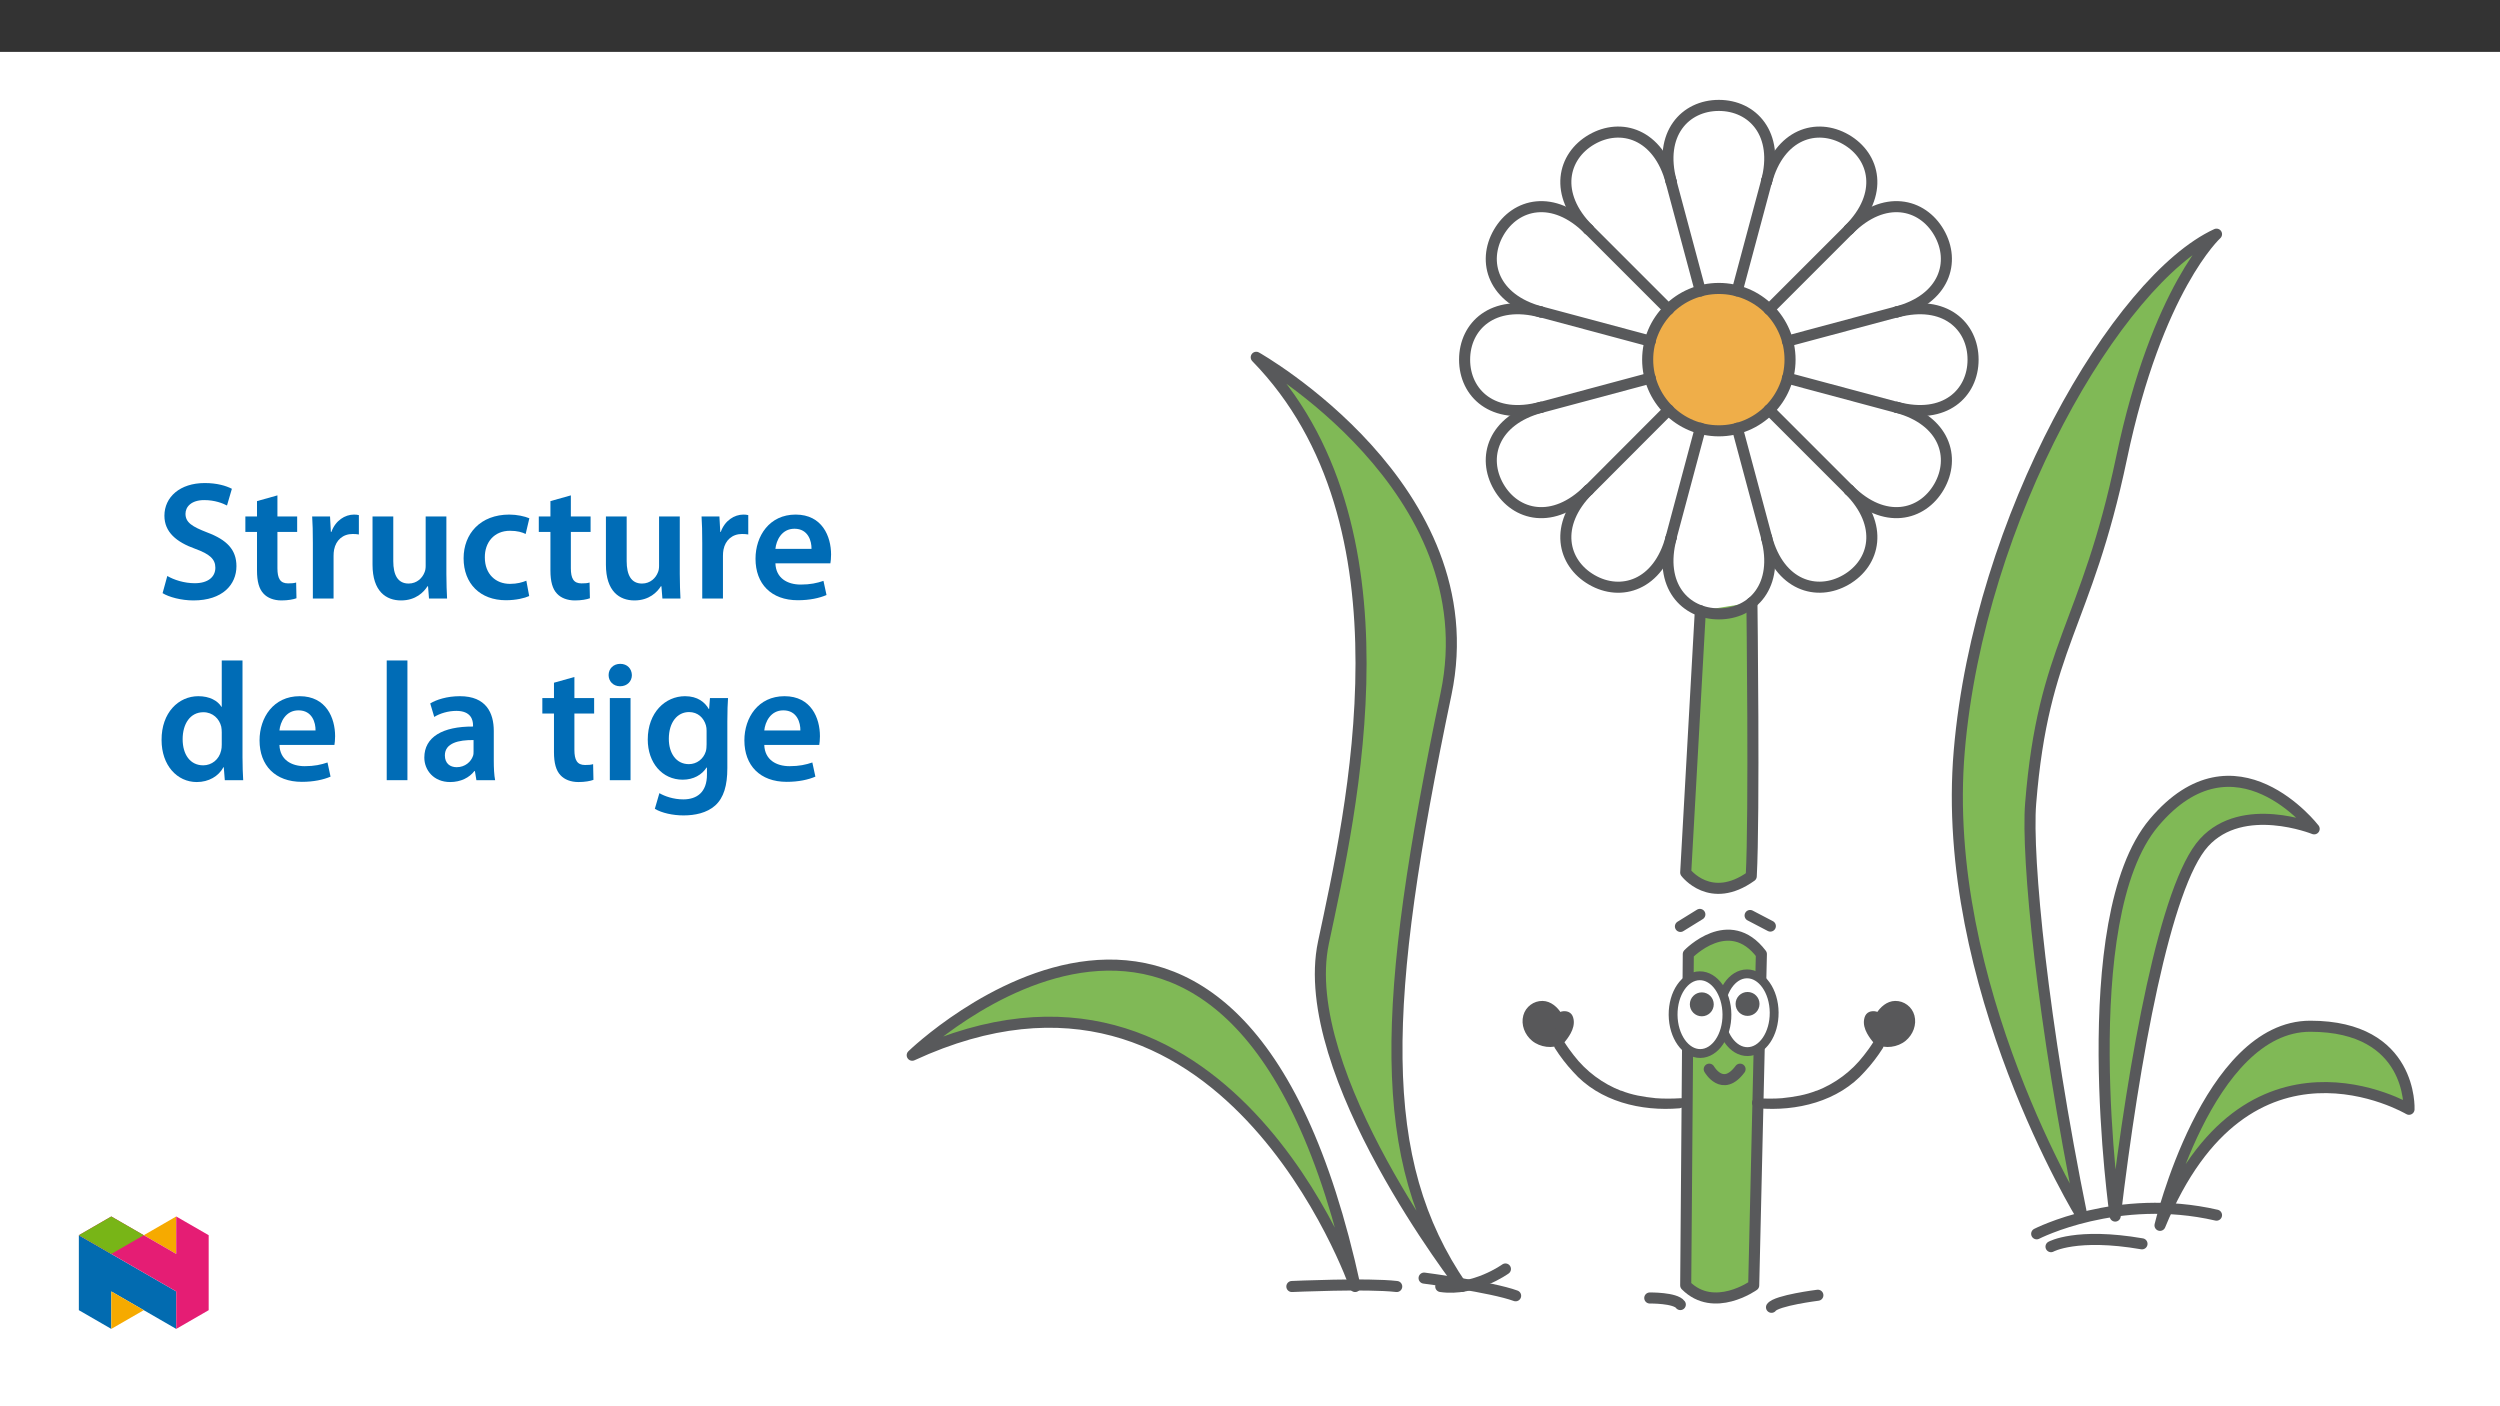 ﻿<?xml version="1.0" encoding="utf-8"?>
<svg xmlns="http://www.w3.org/2000/svg" xmlns:xlink="http://www.w3.org/1999/xlink" viewBox="0 0 960 540" version="1.1">
  <rect x="0" y="0" width="960" height="540" fill="#333333" stroke="none"/>
  <defs>
    <g>
      <symbol overflow="visible" id="glyph0-0">
        <path style="stroke:none;" d="M 0 0 L 32.375 0 L 32.375 -45.328 L 0 -45.328 Z M 16.188 -25.578 L 5.188 -42.094 L 27.188 -42.094 Z M 18.125 -22.656 L 29.141 -39.172 L 29.141 -6.156 Z M 5.188 -3.234 L 16.188 -19.75 L 27.188 -3.234 Z M 3.234 -39.172 L 14.25 -22.656 L 3.234 -6.156 Z M 3.234 -39.172 " />
      </symbol>
      <symbol overflow="visible" id="glyph0-1">
        <path style="stroke:none;" d="M 2.656 -2.078 C 5.047 -0.578 9.844 0.719 14.5 0.719 C 25.703 0.719 31.016 -5.375 31.016 -12.438 C 31.016 -18.719 27.391 -22.531 19.812 -25.375 C 13.984 -27.641 11.453 -29.203 11.453 -32.562 C 11.453 -35.156 13.594 -37.812 18.641 -37.812 C 22.734 -37.812 25.766 -36.578 27.391 -35.734 L 29.266 -42.156 C 27 -43.312 23.562 -44.359 18.844 -44.359 C 9.328 -44.359 3.359 -38.984 3.359 -31.797 C 3.359 -25.516 7.969 -21.688 15.219 -19.094 C 20.719 -17.094 22.922 -15.156 22.922 -11.844 C 22.922 -8.281 20.078 -5.891 15.016 -5.891 C 10.938 -5.891 7 -7.188 4.469 -8.672 Z M 2.656 -2.078 " />
      </symbol>
      <symbol overflow="visible" id="glyph0-2">
        <path style="stroke:none;" d="M 5.562 -37.422 L 5.562 -31.531 L 1.094 -31.531 L 1.094 -25.578 L 5.562 -25.578 L 5.562 -10.75 C 5.562 -6.609 6.344 -3.688 8.094 -1.875 C 9.578 -0.266 11.984 0.719 14.953 0.719 C 17.422 0.719 19.547 0.328 20.719 -0.125 L 20.594 -6.156 C 19.688 -5.891 18.906 -5.828 17.484 -5.828 C 14.438 -5.828 13.406 -7.766 13.406 -11.656 L 13.406 -25.578 L 20.984 -25.578 L 20.984 -31.531 L 13.406 -31.531 L 13.406 -39.625 Z M 5.562 -37.422 " />
      </symbol>
      <symbol overflow="visible" id="glyph0-3">
        <path style="stroke:none;" d="M 4.281 0 L 12.234 0 L 12.234 -16.375 C 12.234 -17.219 12.297 -18.062 12.438 -18.781 C 13.141 -22.406 15.797 -24.797 19.547 -24.797 C 20.531 -24.797 21.234 -24.734 21.953 -24.609 L 21.953 -32.047 C 21.297 -32.188 20.844 -32.25 20.078 -32.25 C 16.641 -32.25 12.953 -29.984 11.391 -25.578 L 11.203 -25.578 L 10.875 -31.531 L 4.016 -31.531 C 4.203 -28.75 4.281 -25.641 4.281 -21.375 Z M 4.281 0 " />
      </symbol>
      <symbol overflow="visible" id="glyph0-4">
        <path style="stroke:none;" d="M 32.5 -31.531 L 24.547 -31.531 L 24.547 -12.5 C 24.547 -11.594 24.406 -10.688 24.094 -10.031 C 23.312 -7.969 21.234 -5.766 18 -5.766 C 13.797 -5.766 12.109 -9.125 12.109 -14.375 L 12.109 -31.531 L 4.141 -31.531 L 4.141 -13.016 C 4.141 -2.719 9.391 0.719 15.094 0.719 C 20.781 0.719 23.891 -2.531 25.25 -4.734 L 25.453 -4.734 L 25.828 0 L 32.766 0 C 32.641 -2.594 32.5 -5.703 32.5 -9.453 Z M 32.5 -31.531 " />
      </symbol>
      <symbol overflow="visible" id="glyph0-5">
        <path style="stroke:none;" d="M 26.359 -6.859 C 24.797 -6.219 22.797 -5.641 20.078 -5.641 C 14.641 -5.641 10.422 -9.328 10.422 -15.797 C 10.359 -21.562 13.984 -26.031 20.078 -26.031 C 22.922 -26.031 24.797 -25.453 26.094 -24.797 L 27.516 -30.828 C 25.703 -31.594 22.734 -32.25 19.812 -32.25 C 8.734 -32.25 2.266 -24.922 2.266 -15.469 C 2.266 -5.703 8.672 0.641 18.516 0.641 C 22.469 0.641 25.766 -0.188 27.453 -0.969 Z M 26.359 -6.859 " />
      </symbol>
      <symbol overflow="visible" id="glyph0-6">
        <path style="stroke:none;" d="M 31.016 -13.531 C 31.141 -14.25 31.281 -15.406 31.281 -16.906 C 31.281 -23.828 27.906 -32.25 17.672 -32.25 C 7.578 -32.25 2.266 -24.016 2.266 -15.281 C 2.266 -5.641 8.281 0.641 18.516 0.641 C 23.047 0.641 26.812 -0.188 29.531 -1.359 L 28.359 -6.797 C 25.906 -5.953 23.312 -5.375 19.625 -5.375 C 14.5 -5.375 10.094 -7.828 9.906 -13.531 Z M 9.906 -19.094 C 10.234 -22.344 12.297 -26.812 17.219 -26.812 C 22.531 -26.812 23.828 -22.016 23.766 -19.094 Z M 9.906 -19.094 " />
      </symbol>
      <symbol overflow="visible" id="glyph0-7">
        <path style="stroke:none;" d="M 25.375 -45.969 L 25.375 -28.172 L 25.25 -28.172 C 23.828 -30.5 20.719 -32.25 16.375 -32.25 C 8.812 -32.25 2.203 -25.969 2.266 -15.406 C 2.266 -5.703 8.219 0.719 15.797 0.719 C 20.328 0.719 24.156 -1.484 26.031 -4.984 L 26.156 -4.984 L 26.547 0 L 33.609 0 C 33.469 -2.141 33.344 -5.641 33.344 -8.875 L 33.344 -45.969 Z M 25.375 -13.656 C 25.375 -12.828 25.312 -12.047 25.125 -11.328 C 24.344 -7.906 21.5 -5.703 18.266 -5.703 C 13.203 -5.703 10.359 -9.906 10.359 -15.734 C 10.359 -21.562 13.203 -26.094 18.328 -26.094 C 21.953 -26.094 24.469 -23.562 25.188 -20.531 C 25.312 -19.875 25.375 -19.031 25.375 -18.391 Z M 25.375 -13.656 " />
      </symbol>
      <symbol overflow="visible" id="glyph0-8">
        <path style="stroke:none;" d="M 4.281 0 L 12.234 0 L 12.234 -45.969 L 4.281 -45.969 Z M 4.281 0 " />
      </symbol>
      <symbol overflow="visible" id="glyph0-9">
        <path style="stroke:none;" d="M 28.75 -18.906 C 28.75 -25.828 25.828 -32.25 15.734 -32.25 C 10.75 -32.25 6.672 -30.891 4.344 -29.469 L 5.891 -24.281 C 8.031 -25.641 11.266 -26.609 14.375 -26.609 C 19.938 -26.609 20.781 -23.188 20.781 -21.109 L 20.781 -20.594 C 9.125 -20.656 2.078 -16.578 2.078 -8.672 C 2.078 -3.891 5.641 0.719 11.984 0.719 C 16.125 0.719 19.422 -1.031 21.297 -3.5 L 21.5 -3.5 L 22.078 0 L 29.266 0 C 28.875 -1.938 28.75 -4.734 28.75 -7.578 Z M 20.984 -11.078 C 20.984 -10.484 20.984 -9.906 20.781 -9.328 C 20 -7.062 17.734 -4.984 14.5 -4.984 C 11.984 -4.984 9.969 -6.406 9.969 -9.516 C 9.969 -14.312 15.344 -15.469 20.984 -15.406 Z M 20.984 -11.078 " />
      </symbol>
      <symbol overflow="visible" id="glyph0-10">
        <path style="stroke:none;" d="M 12.234 0 L 12.234 -31.531 L 4.281 -31.531 L 4.281 0 Z M 8.281 -44.672 C 5.641 -44.672 3.812 -42.797 3.812 -40.344 C 3.812 -38.016 5.562 -36.062 8.219 -36.062 C 11 -36.062 12.75 -38.016 12.75 -40.344 C 12.688 -42.797 11 -44.672 8.281 -44.672 Z M 8.281 -44.672 " />
      </symbol>
      <symbol overflow="visible" id="glyph0-11">
        <path style="stroke:none;" d="M 32.828 -22.469 C 32.828 -26.812 32.953 -29.391 33.094 -31.531 L 26.156 -31.531 L 25.828 -27.328 L 25.703 -27.328 C 24.219 -29.922 21.438 -32.25 16.578 -32.25 C 9 -32.25 2.266 -25.969 2.266 -15.609 C 2.266 -6.672 7.828 -0.188 15.672 -0.188 C 19.875 -0.188 23.047 -2.078 24.859 -4.859 L 25 -4.859 L 25 -2.141 C 25 4.656 21.109 7.375 15.922 7.375 C 12.109 7.375 8.734 6.156 6.734 4.984 L 4.984 11 C 7.703 12.625 11.984 13.531 16 13.531 C 20.328 13.531 24.922 12.625 28.172 9.719 C 31.469 6.734 32.828 2 32.828 -4.594 Z M 24.859 -13.797 C 24.859 -12.891 24.797 -11.781 24.547 -11 C 23.641 -8.094 21.047 -6.156 18.062 -6.156 C 13.078 -6.156 10.359 -10.484 10.359 -15.859 C 10.359 -22.281 13.656 -26.156 18.125 -26.156 C 21.5 -26.156 23.766 -23.953 24.609 -21.047 C 24.797 -20.391 24.859 -19.688 24.859 -18.906 Z M 24.859 -13.797 " />
      </symbol>
    </g>
    <clipPath id="clip1">
      <path d="M 638 38.352 L 682 38.352 L 682 72 L 638 72 Z M 638 38.352 " />
    </clipPath>
    <clipPath id="clip2">
      <path d="M 348.168 368 L 523 368 L 523 497 L 348.168 497 Z M 348.168 368 " />
    </clipPath>
    <clipPath id="clip3">
      <path d="M 827 391 L 927.195 391 L 927.195 473 L 827 473 Z M 827 391 " />
    </clipPath>
    <clipPath id="clip4">
      <path d="M 678 495 L 701 495 L 701 504.129 L 678 504.129 Z M 678 495 " />
    </clipPath>
    <clipPath id="clip5">
      <path d="M 30.277 474 L 68 474 L 68 510.301 L 30.277 510.301 Z M 30.277 474 " />
    </clipPath>
    <clipPath id="clip6">
      <path d="M 42 495 L 56 495 L 56 510.301 L 42 510.301 Z M 42 495 " />
    </clipPath>
    <clipPath id="clip7">
      <path d="M 55 467.125 L 68 467.125 L 68 482 L 55 482 Z M 55 467.125 " />
    </clipPath>
    <clipPath id="clip8">
      <path d="M 30.277 467.125 L 80.133 467.125 L 80.133 510.301 L 30.277 510.301 Z M 30.277 467.125 " />
    </clipPath>
    <clipPath id="clip9">
      <path d="M 30.277 467.125 L 56 467.125 L 56 482 L 30.277 482 Z M 30.277 467.125 " />
    </clipPath>
  </defs>
  <g id="surface1">
    <path style=" stroke:none;fill-rule:nonzero;fill:rgb(100%,100%,100%);fill-opacity:1;" d="M 0 559.926 L 960 559.926 L 960 19.926 L 0 19.926 Z M 0 559.926 " />
    <path style="fill-rule:nonzero;fill:rgb(50.2%,72.499%,33.699%);fill-opacity:1;stroke-width:5;stroke-linecap:round;stroke-linejoin:round;stroke:rgb(34.499%,34.9%,35.699%);stroke-opacity:1;stroke-miterlimit:10;" d="M 0.002 -0.001 L -6.611 -118.259 C -6.611 -118.259 4.552 -133.172 22.998 -119.932 C 24.492 -92.487 23.297 3.698 23.297 3.698 " transform="matrix(0.85,0,0,-0.85,652.932,234.526)" />
    <path style=" stroke:none;fill-rule:nonzero;fill:rgb(50.2%,72.499%,33.699%);fill-opacity:1;" d="M 647.312 493.586 L 648.309 366.371 C 648.309 366.371 663.992 350.031 676.371 366.371 L 673.426 493.586 C 673.426 493.586 658.164 504.48 647.312 493.586 " />
    <path style="fill:none;stroke-width:5;stroke-linecap:round;stroke-linejoin:round;stroke:rgb(34.499%,34.9%,35.699%);stroke-opacity:1;stroke-miterlimit:10;" d="M 0.001 0.001 L 1.173 149.666 C 1.173 149.666 19.625 168.889 34.188 149.666 L 30.723 0.001 C 30.723 0.001 12.768 -12.816 0.001 0.001 Z M 0.001 0.001 " transform="matrix(0.85,0,0,-0.85,647.311,493.587)" />
    <path style=" stroke:none;fill-rule:nonzero;fill:rgb(93.7%,68.199%,28.6%);fill-opacity:1;" d="M 660.043 110.766 C 675.137 110.766 687.375 123.004 687.375 138.102 C 687.375 153.195 675.137 165.434 660.043 165.434 C 644.945 165.434 632.707 153.195 632.707 138.102 C 632.707 123.004 644.945 110.766 660.043 110.766 " />
    <path style="fill:none;stroke-width:5;stroke-linecap:round;stroke-linejoin:round;stroke:rgb(34.499%,34.9%,35.699%);stroke-opacity:1;stroke-miterlimit:10;" d="M 0.002 -0.001 C 17.759 -0.001 32.157 -14.399 32.157 -32.161 C 32.157 -49.918 17.759 -64.316 0.002 -64.316 C -17.76 -64.316 -32.158 -49.918 -32.158 -32.161 C -32.158 -14.399 -17.76 -0.001 0.002 -0.001 Z M 0.002 -0.001 " transform="matrix(0.85,0,0,-0.85,660.041,110.765)" />
    <path style="fill:none;stroke-width:5;stroke-linecap:round;stroke-linejoin:round;stroke:rgb(34.499%,34.9%,35.699%);stroke-opacity:1;stroke-miterlimit:10;" d="M -0 -0.001 L -0 -0.088 L 13.226 -49.44 " transform="matrix(0.85,0,0,-0.85,667.149,164.421)" />
    <path style="fill:none;stroke-width:5;stroke-linecap:round;stroke-linejoin:round;stroke:rgb(34.499%,34.9%,35.699%);stroke-opacity:1;stroke-miterlimit:10;" d="M 0.002 -0.002 L 0.002 0.09 L -13.224 49.442 " transform="matrix(0.85,0,0,-0.85,652.932,111.78)" />
    <path style="fill:none;stroke-width:5;stroke-linecap:round;stroke-linejoin:round;stroke:rgb(34.499%,34.9%,35.699%);stroke-opacity:1;stroke-miterlimit:10;" d="M -0 0 L -0 0.083 L -36.126 36.209 " transform="matrix(0.85,0,0,-0.85,710.035,188.164)" />
    <path style="fill:none;stroke-width:5;stroke-linecap:round;stroke-linejoin:round;stroke:rgb(34.499%,34.9%,35.699%);stroke-opacity:1;stroke-miterlimit:10;" d="M -0.001 -0 L 0.091 -0 L 36.217 -36.126 " transform="matrix(0.85,0,0,-0.85,609.969,88.105)" />
    <path style="fill:none;stroke-width:5;stroke-linecap:round;stroke-linejoin:round;stroke:rgb(34.499%,34.9%,35.699%);stroke-opacity:1;stroke-miterlimit:10;" d="M 0 0.002 L -49.352 13.228 L -49.439 13.228 " transform="matrix(0.85,0,0,-0.85,728.387,156.451)" />
    <path style="fill:none;stroke-width:5;stroke-linecap:round;stroke-linejoin:round;stroke:rgb(34.499%,34.9%,35.699%);stroke-opacity:1;stroke-miterlimit:10;" d="M 0 -0 L 49.352 -13.226 L 49.439 -13.226 " transform="matrix(0.85,0,0,-0.85,591.695,119.75)" />
    <path style="fill:none;stroke-width:5;stroke-linecap:round;stroke-linejoin:round;stroke:rgb(34.499%,34.9%,35.699%);stroke-opacity:1;stroke-miterlimit:10;" d="M 0 -0 L -49.352 -13.226 L -49.439 -13.226 " transform="matrix(0.85,0,0,-0.85,728.387,119.75)" />
    <path style="fill:none;stroke-width:5;stroke-linecap:round;stroke-linejoin:round;stroke:rgb(34.499%,34.9%,35.699%);stroke-opacity:1;stroke-miterlimit:10;" d="M 0 0.002 L 49.352 13.228 L 49.439 13.228 " transform="matrix(0.85,0,0,-0.85,591.695,156.451)" />
    <path style="fill:none;stroke-width:5;stroke-linecap:round;stroke-linejoin:round;stroke:rgb(34.499%,34.9%,35.699%);stroke-opacity:1;stroke-miterlimit:10;" d="M -0 -0 L -36.126 -36.126 " transform="matrix(0.85,0,0,-0.85,710.035,88.105)" />
    <path style="fill:none;stroke-width:5;stroke-linecap:round;stroke-linejoin:round;stroke:rgb(34.499%,34.9%,35.699%);stroke-opacity:1;stroke-miterlimit:10;" d="M 0.002 -0.002 L -36.124 -36.206 " transform="matrix(0.85,0,0,-0.85,640.752,157.389)" />
    <path style="fill:none;stroke-width:5;stroke-linecap:round;stroke-linejoin:round;stroke:rgb(34.499%,34.9%,35.699%);stroke-opacity:1;stroke-miterlimit:10;" d="M -0 0.001 C -0 -0.178 -0 -0.366 -0.088 -0.545 L -13.314 -49.898 " transform="matrix(0.85,0,0,-0.85,678.391,69.29)" />
    <path style="fill:none;stroke-width:5;stroke-linecap:round;stroke-linejoin:round;stroke:rgb(34.499%,34.9%,35.699%);stroke-opacity:1;stroke-miterlimit:10;" d="M 0.002 -0.001 L -13.224 -49.44 " transform="matrix(0.85,0,0,-0.85,652.932,164.421)" />
    <g clip-path="url(#clip1)" clip-rule="nonzero">
      <path style="fill:none;stroke-width:5;stroke-linecap:round;stroke-linejoin:round;stroke:rgb(34.499%,34.9%,35.699%);stroke-opacity:1;stroke-miterlimit:10;" d="M -0.002 0.001 C -5.815 21.688 6.308 34.473 21.51 34.473 C 36.726 34.473 48.849 21.688 43.036 0.001 " transform="matrix(0.85,0,0,-0.85,641.751,69.778)" />
    </g>
    <path style="fill:none;stroke-width:5;stroke-linecap:round;stroke-linejoin:round;stroke:rgb(34.499%,34.9%,35.699%);stroke-opacity:1;stroke-miterlimit:10;" d="M 0.002 0.001 C 5.815 -21.686 -6.308 -34.466 -21.51 -34.466 C -36.726 -34.466 -48.849 -21.686 -43.036 0.001 " transform="matrix(0.85,0,0,-0.85,678.331,206.43)" />
    <path style="fill:none;stroke-width:5;stroke-linecap:round;stroke-linejoin:round;stroke:rgb(34.499%,34.9%,35.699%);stroke-opacity:1;stroke-miterlimit:10;" d="M 0.001 0.001 C -15.882 15.874 -11.773 33.011 1.393 40.612 C 14.582 48.218 31.467 43.204 37.28 21.517 " transform="matrix(0.85,0,0,-0.85,610.031,88.075)" />
    <path style="fill:none;stroke-width:5;stroke-linecap:round;stroke-linejoin:round;stroke:rgb(34.499%,34.9%,35.699%);stroke-opacity:1;stroke-miterlimit:10;" d="M 0 0.001 C 15.883 -15.872 11.779 -33 -1.397 -40.601 C -14.572 -48.211 -31.466 -43.207 -37.275 -21.515 " transform="matrix(0.85,0,0,-0.85,710.043,188.134)" />
    <path style="fill:none;stroke-width:5;stroke-linecap:round;stroke-linejoin:round;stroke:rgb(34.499%,34.9%,35.699%);stroke-opacity:1;stroke-miterlimit:10;" d="M 0.001 -0.001 C -21.685 5.799 -26.704 22.701 -19.103 35.854 C -11.492 49.048 5.645 53.147 21.518 37.274 " transform="matrix(0.85,0,0,-0.85,591.718,119.781)" />
    <path style="fill:none;stroke-width:5;stroke-linecap:round;stroke-linejoin:round;stroke:rgb(34.499%,34.9%,35.699%);stroke-opacity:1;stroke-miterlimit:10;" d="M 0 -0.001 C 21.687 -5.815 26.705 -22.699 19.095 -35.875 C 11.485 -49.046 -5.643 -53.163 -21.516 -37.281 " transform="matrix(0.85,0,0,-0.85,728.355,156.421)" />
    <path style="fill:none;stroke-width:5;stroke-linecap:round;stroke-linejoin:round;stroke:rgb(34.499%,34.9%,35.699%);stroke-opacity:1;stroke-miterlimit:10;" d="M -0 -0.001 C -21.677 -5.833 -34.481 6.309 -34.476 21.497 C -34.481 36.727 -21.687 48.841 -0 43.032 " transform="matrix(0.85,0,0,-0.85,591.711,156.39)" />
    <path style="fill:none;stroke-width:5;stroke-linecap:round;stroke-linejoin:round;stroke:rgb(34.499%,34.9%,35.699%);stroke-opacity:1;stroke-miterlimit:10;" d="M 0 -0.002 C 21.696 5.807 34.481 -6.307 34.476 -21.518 C 34.476 -36.734 21.696 -48.858 0.01 -43.035 " transform="matrix(0.85,0,0,-0.85,728.355,119.811)" />
    <path style="fill:none;stroke-width:5;stroke-linecap:round;stroke-linejoin:round;stroke:rgb(34.499%,34.9%,35.699%);stroke-opacity:1;stroke-miterlimit:10;" d="M -0 0.001 C -15.846 -15.881 -33.01 -11.763 -40.593 1.389 C -48.222 14.583 -43.194 31.467 -21.517 37.281 " transform="matrix(0.85,0,0,-0.85,610,188.111)" />
    <path style="fill:none;stroke-width:5;stroke-linecap:round;stroke-linejoin:round;stroke:rgb(34.499%,34.9%,35.699%);stroke-opacity:1;stroke-miterlimit:10;" d="M -0 0.001 C 15.891 15.874 33.019 11.77 40.62 -1.401 C 48.23 -14.59 43.221 -31.479 21.535 -37.274 " transform="matrix(0.85,0,0,-0.85,710.051,88.098)" />
    <path style="fill:none;stroke-width:5;stroke-linecap:round;stroke-linejoin:round;stroke:rgb(34.499%,34.9%,35.699%);stroke-opacity:1;stroke-miterlimit:10;" d="M -0.002 0.001 C -5.779 -21.681 -22.7 -26.704 -35.839 -19.094 C -49.055 -11.474 -53.146 5.653 -37.282 21.527 " transform="matrix(0.85,0,0,-0.85,641.705,206.43)" />
    <path style="fill:none;stroke-width:5;stroke-linecap:round;stroke-linejoin:round;stroke:rgb(34.499%,34.9%,35.699%);stroke-opacity:1;stroke-miterlimit:10;" d="M -0.002 0 C 5.825 21.678 22.7 26.71 35.876 19.104 C 49.065 11.485 53.164 -5.643 37.282 -21.507 " transform="matrix(0.85,0,0,-0.85,678.345,69.793)" />
    <path style=" stroke:none;fill-rule:nonzero;fill:rgb(50.2%,72.499%,33.699%);fill-opacity:1;" d="M 350.293 405.207 C 350.293 405.207 474.809 284.469 520.363 494.02 C 520.363 494.02 470.254 349.801 350.293 405.207 " />
    <g clip-path="url(#clip2)" clip-rule="nonzero">
      <path style="fill:none;stroke-width:5;stroke-linecap:round;stroke-linejoin:round;stroke:rgb(34.499%,34.9%,35.699%);stroke-opacity:1;stroke-miterlimit:10;" d="M -0 -0.002 C -0 -0.002 146.489 142.043 200.082 -104.487 C 200.082 -104.487 141.13 65.182 -0 -0.002 Z M -0 -0.002 " transform="matrix(0.85,0,0,-0.85,350.293,405.205)" />
    </g>
    <path style=" stroke:none;fill-rule:nonzero;fill:rgb(50.2%,72.499%,33.699%);fill-opacity:1;" d="M 561.363 494.02 C 561.363 494.02 497.586 412.02 508.215 361.91 C 518.844 311.801 544.66 201 482.398 137.199 C 482.398 137.199 571.797 187.555 555.289 266.398 C 530.367 385.418 527.953 445.426 561.363 494.02 " />
    <path style="fill:none;stroke-width:5;stroke-linecap:round;stroke-linejoin:round;stroke:rgb(34.499%,34.9%,35.699%);stroke-opacity:1;stroke-miterlimit:10;" d="M 0.002 -0.002 C 0.002 -0.002 -75.03 96.469 -62.526 155.421 C -50.021 214.373 -19.649 344.727 -92.898 419.787 C -92.898 419.787 12.277 360.545 -7.144 267.788 C -36.464 127.765 -39.304 57.167 0.002 -0.002 Z M 0.002 -0.002 " transform="matrix(0.85,0,0,-0.85,561.362,494.018)" />
    <path style=" stroke:none;fill-rule:nonzero;fill:rgb(50.2%,72.499%,33.699%);fill-opacity:1;" d="M 799.512 467.219 C 799.512 467.219 744.684 378.262 752.355 288.355 C 760.031 198.449 813.176 107.422 851.141 89.918 C 851.141 89.918 828.363 110.609 814.695 175.789 C 801.027 240.965 784.668 247.711 779.77 308.551 C 778.125 328.969 784.328 392.812 799.512 467.219 " />
    <path style="fill:none;stroke-width:5;stroke-linecap:round;stroke-linejoin:round;stroke:rgb(34.499%,34.9%,35.699%);stroke-opacity:1;stroke-miterlimit:10;" d="M 0.001 0 C 0.001 0 -64.503 104.656 -55.477 210.428 C -46.447 316.2 16.076 423.291 60.741 443.883 C 60.741 443.883 33.944 419.541 17.864 342.859 C 1.784 266.181 -17.463 258.245 -23.225 186.668 C -25.16 162.647 -17.862 87.537 0.001 0 Z M 0.001 0 " transform="matrix(0.85,0,0,-0.85,799.511,467.219)" />
    <path style=" stroke:none;fill-rule:nonzero;fill:rgb(50.2%,72.499%,33.699%);fill-opacity:1;" d="M 829.441 470.535 C 829.441 470.535 847.664 394.074 887.145 394.074 C 926.625 394.074 925.062 425.965 925.062 425.965 C 925.062 425.965 862.848 389.07 829.441 470.535 " />
    <g clip-path="url(#clip3)" clip-rule="nonzero">
      <path style="fill:none;stroke-width:5;stroke-linecap:round;stroke-linejoin:round;stroke:rgb(34.499%,34.9%,35.699%);stroke-opacity:1;stroke-miterlimit:10;" d="M -0.001 -0.002 C -0.001 -0.002 21.438 89.952 67.885 89.952 C 114.333 89.952 112.495 52.434 112.495 52.434 C 112.495 52.434 39.301 95.839 -0.001 -0.002 Z M -0.001 -0.002 " transform="matrix(0.85,0,0,-0.85,829.442,470.533)" />
    </g>
    <path style="fill:none;stroke-width:5;stroke-linecap:round;stroke-linejoin:round;stroke:rgb(34.499%,34.9%,35.699%);stroke-opacity:1;stroke-miterlimit:10;" d="M 0.002 -0.002 C 0.002 -0.002 34.11 1.556 47.373 -0.002 " transform="matrix(0.85,0,0,-0.85,496.073,494.018)" />
    <path style="fill:none;stroke-width:5;stroke-linecap:round;stroke-linejoin:round;stroke:rgb(34.499%,34.9%,35.699%);stroke-opacity:1;stroke-miterlimit:10;" d="M 0.002 -0.002 C 0.002 -0.002 -14.056 -10.153 -29.217 -7.92 " transform="matrix(0.85,0,0,-0.85,578.084,487.288)" />
    <path style="fill:none;stroke-width:5;stroke-linecap:round;stroke-linejoin:round;stroke:rgb(34.499%,34.9%,35.699%);stroke-opacity:1;stroke-miterlimit:10;" d="M 0.002 0.002 C 0.002 0.002 36.472 18.747 81.243 8.43 " transform="matrix(0.85,0,0,-0.85,782.084,473.786)" />
    <path style=" stroke:none;fill-rule:nonzero;fill:rgb(34.499%,34.499%,35.3%);fill-opacity:1;" d="M 674.703 421.719 C 678.016 421.918 681.277 421.941 684.555 421.688 L 684.418 421.684 C 688.926 421.219 693.445 420.484 697.605 418.781 L 697.465 418.91 C 704.664 416.133 711.008 411.406 715.738 405.25 C 716.355 404.477 716.949 403.691 717.523 402.891 C 717.828 402.461 718.129 402.031 718.422 401.598 C 718.559 401.391 718.695 401.184 718.832 400.98 C 718.973 400.77 718.793 401.043 718.777 401.066 C 718.879 400.91 718.977 400.754 719.074 400.598 C 719.684 399.637 720.855 398.965 721.984 399.562 C 722.926 400.062 723.672 401.438 723.02 402.473 C 720.969 405.711 718.637 408.75 716.047 411.535 C 705.969 422.988 689.879 426.84 675.121 425.586 C 673.906 425.391 672.586 424.648 672.793 423.164 C 672.973 422.223 673.82 421.582 674.703 421.719 " />
    <path style=" stroke:none;fill-rule:nonzero;fill:rgb(34.499%,34.499%,35.3%);fill-opacity:1;" d="M 721.215 399.191 C 721.723 399.48 722.246 399.695 722.777 399.844 C 723.312 399.992 723.852 400.078 724.402 400.105 C 727.469 400.086 730.703 398.926 732.379 395.992 C 732.633 395.539 732.844 395.074 733.012 394.598 C 734.305 391.609 732.949 388.012 730.133 386.758 C 725.688 384.844 721.531 389.32 720.867 393.793 C 720.719 394.531 720.652 395.273 720.672 396 C 720.691 396.688 720.781 397.375 720.957 398.055 C 721.035 398.387 721.125 398.766 721.215 399.191 " />
    <path style=" stroke:none;fill-rule:nonzero;fill:rgb(34.499%,34.499%,35.3%);fill-opacity:1;" d="M 722.055 397.422 C 722.43 397.625 722.816 397.816 723.223 397.949 C 722.875 397.836 723.523 398.016 723.52 398.016 C 723.723 398.059 723.926 398.094 724.129 398.121 C 724.18 398.129 724.832 398.145 724.371 398.152 C 724.527 398.148 724.684 398.145 724.844 398.137 C 725.156 398.117 725.473 398.086 725.781 398.043 C 725.938 398.023 726.094 397.996 726.25 397.969 C 726.324 397.957 726.84 397.836 726.375 397.953 C 726.68 397.875 726.984 397.789 727.281 397.688 C 727.531 397.602 727.777 397.508 728.016 397.402 C 728.16 397.336 728.305 397.27 728.445 397.199 C 728.016 397.414 728.609 397.094 728.688 397.047 C 728.957 396.879 729.215 396.695 729.461 396.496 C 729.543 396.43 729.621 396.359 729.703 396.293 C 729.355 396.594 729.746 396.234 729.793 396.184 C 730.02 395.949 730.23 395.695 730.426 395.434 C 730.465 395.379 730.738 394.914 730.52 395.297 C 730.645 395.078 730.766 394.863 730.875 394.637 C 731.012 394.348 731.125 394.051 731.242 393.754 C 731.301 393.605 731.363 393.457 731.414 393.301 C 731.25 393.777 731.406 393.277 731.426 393.191 C 731.496 392.883 731.535 392.574 731.562 392.258 C 731.52 392.766 731.551 392.262 731.547 392.16 C 731.543 392.008 731.531 391.852 731.512 391.699 C 731.496 391.547 731.469 391.395 731.445 391.242 C 731.371 390.75 731.582 391.613 731.418 391.141 C 731.316 390.852 731.211 390.57 731.102 390.285 C 730.922 389.828 731.316 390.605 731.055 390.191 C 730.988 390.082 730.926 389.977 730.855 389.871 C 730.785 389.766 730.711 389.664 730.637 389.562 C 730.574 389.484 730.512 389.406 730.445 389.328 C 730.617 389.512 730.629 389.523 730.477 389.367 C 730.254 389.16 730.031 388.969 729.789 388.781 C 729.406 388.48 730.148 388.941 729.703 388.734 C 729.59 388.68 729.48 388.613 729.363 388.559 C 729.246 388.508 729.125 388.465 729.012 388.414 C 728.555 388.223 729.422 388.492 728.945 388.398 C 728.734 388.355 728.172 388.141 727.973 388.242 C 728.059 388.246 728.141 388.25 728.227 388.254 C 728.137 388.254 728.043 388.254 727.953 388.258 C 727.82 388.266 727.684 388.277 727.551 388.293 C 727.461 388.305 727.375 388.32 727.285 388.332 C 726.836 388.387 727.691 388.195 727.258 388.336 C 727.004 388.422 726.75 388.5 726.5 388.609 C 726.383 388.66 725.992 388.754 726.457 388.617 C 726.297 388.664 726.125 388.809 725.984 388.898 C 725.793 389.023 725.605 389.16 725.422 389.305 C 725.312 389.395 725.207 389.484 725.098 389.578 C 725.484 389.242 725.125 389.562 725.059 389.633 C 724.648 390.051 724.293 390.508 723.961 390.984 C 724.25 390.57 723.969 390.977 723.922 391.059 C 723.82 391.227 723.727 391.398 723.637 391.574 C 723.477 391.883 723.336 392.195 723.207 392.52 C 723.172 392.609 723.137 392.703 723.105 392.797 C 723.07 392.887 723.039 392.98 723.008 393.074 C 723.094 392.805 723.102 392.781 723.039 392.996 C 722.961 393.328 722.879 393.652 722.816 393.992 C 722.738 394.438 722.672 394.887 722.629 395.34 C 722.621 395.395 722.621 395.727 722.621 395.418 C 722.621 395.688 722.625 395.957 722.641 396.227 C 722.719 397.305 722.922 397.883 723.168 399.008 C 723.383 400.012 722.371 401.094 721.398 401.141 C 720.23 401.199 719.496 400.449 719.266 399.375 C 719.242 399.273 719.219 399.168 719.195 399.066 C 719.125 398.73 719.25 399.297 719.18 398.992 C 719.125 398.754 719.066 398.52 719.016 398.281 C 718.887 397.723 718.781 397.168 718.742 396.598 C 718.668 395.547 718.758 394.488 718.938 393.453 C 719.188 392.004 719.66 390.574 720.422 389.312 C 721.965 386.738 724.555 384.41 727.719 384.355 C 731.156 384.293 734.234 386.594 735.133 389.93 C 736.098 393.508 734.582 397.332 731.77 399.656 C 728.73 402.164 723.855 402.867 720.375 400.961 C 719.477 400.469 718.93 399.324 719.445 398.352 C 719.918 397.457 721.094 396.895 722.055 397.422 " />
    <path style=" stroke:none;fill-rule:nonzero;fill:rgb(34.499%,34.499%,35.3%);fill-opacity:1;" d="M 719.008 392.852 C 719.012 392.531 719.031 392.215 719.016 391.895 C 719.012 391.805 719.004 391.711 718.988 391.621 C 719 391.676 719.012 391.73 719.023 391.785 C 719.105 391.859 719.473 392.332 719.559 392.277 C 719.504 392.246 719.449 392.219 719.391 392.195 C 719.293 392.152 719.316 392.156 719.461 392.207 C 719.613 392.246 719.633 392.258 719.527 392.23 C 719.465 392.211 719.398 392.199 719.336 392.191 C 719.012 392.109 719.461 392.234 719.465 392.188 C 719.422 392.188 719.379 392.191 719.336 392.191 C 719.168 392.215 719.168 392.211 719.332 392.176 C 719.477 392.137 719.5 392.133 719.398 392.16 C 719.34 392.18 719.281 392.199 719.23 392.227 C 719.293 392.285 719.625 391.961 719.664 391.918 C 719.43 392.168 719.887 391.656 719.73 391.832 C 719.645 391.934 719.762 391.617 719.742 391.828 C 719.727 391.977 719.684 392.129 719.656 392.273 C 719.621 392.445 719.629 392.484 719.637 392.281 C 719.625 392.582 719.664 392.875 719.695 393.172 C 719.715 393.324 719.727 393.402 719.688 393.203 C 719.715 393.352 719.766 393.496 719.809 393.637 C 719.891 393.898 719.988 394.152 720.098 394.402 C 720.148 394.516 720.199 394.621 720.254 394.734 C 720.113 394.43 720.289 394.793 720.324 394.852 C 720.461 395.086 720.613 395.309 720.762 395.535 C 721.43 396.574 722.156 397.57 722.98 398.492 C 721.91 399.238 720.84 399.988 719.77 400.738 C 718.68 399.516 718.164 397.742 718.293 396.121 C 718.352 395.371 718.406 394.609 718.527 393.871 C 718.578 393.566 718.625 393.258 718.699 392.953 C 718.836 392.355 719.109 391.895 719.465 391.398 C 720.062 390.562 721.496 390.496 722.227 391.172 C 723.059 391.941 723.094 393.039 722.453 393.934 C 722.172 394.324 722.57 393.633 722.555 393.633 C 722.543 393.633 722.488 393.961 722.484 393.992 C 722.43 394.27 722.383 394.551 722.344 394.832 C 722.258 395.406 722.207 396.008 722.176 396.59 C 722.188 396.383 722.176 396.539 722.188 396.656 C 722.199 396.781 722.215 396.906 722.227 397.031 C 722.242 397.18 722.266 397.285 722.219 397.078 C 722.246 397.188 722.277 397.301 722.316 397.41 C 722.352 397.52 722.395 397.625 722.438 397.734 C 722.609 398.184 722.324 397.629 722.484 397.836 C 722.652 398.059 722.797 398.281 722.98 398.492 C 723.664 399.258 723.32 400.695 722.5 401.219 C 721.516 401.848 720.504 401.555 719.77 400.738 C 718.699 399.539 717.703 398.195 716.934 396.781 C 716.047 395.141 715.488 393.293 715.824 391.414 C 716 390.449 716.359 389.527 717.176 388.934 C 717.93 388.383 718.844 388.246 719.754 388.305 C 720.645 388.367 721.664 388.789 722.207 389.52 C 722.871 390.418 722.922 391.414 722.91 392.48 C 722.895 393.5 722.277 394.562 721.145 394.617 C 720.176 394.664 718.992 393.945 719.008 392.852 " />
    <path style=" stroke:none;fill-rule:nonzero;fill:rgb(34.499%,34.499%,35.3%);fill-opacity:1;" d="M 645.379 421.719 C 642.066 421.918 638.805 421.941 635.527 421.688 L 635.664 421.684 C 631.156 421.219 626.633 420.484 622.477 418.781 L 622.617 418.91 C 615.414 416.133 609.07 411.406 604.34 405.25 C 603.727 404.477 603.133 403.691 602.559 402.891 C 602.254 402.461 601.953 402.031 601.66 401.598 C 601.52 401.391 601.387 401.184 601.25 400.98 C 601.109 400.77 601.289 401.043 601.305 401.066 C 601.203 400.91 601.105 400.754 601.004 400.598 C 600.398 399.637 599.227 398.965 598.098 399.562 C 597.156 400.062 596.41 401.438 597.062 402.473 C 599.113 405.711 601.445 408.75 604.031 411.535 C 614.113 422.988 630.203 426.84 644.957 425.586 C 646.172 425.391 647.496 424.648 647.289 423.164 C 647.109 422.223 646.262 421.582 645.379 421.719 " />
    <path style=" stroke:none;fill-rule:nonzero;fill:rgb(34.499%,34.499%,35.3%);fill-opacity:1;" d="M 598.867 399.191 C 598.359 399.48 597.836 399.695 597.305 399.844 C 596.77 399.992 596.227 400.078 595.68 400.105 C 592.609 400.086 589.379 398.926 587.703 395.992 C 587.449 395.539 587.238 395.074 587.07 394.598 C 585.777 391.609 587.133 388.012 589.945 386.758 C 594.395 384.844 598.551 389.32 599.215 393.793 C 599.363 394.531 599.43 395.273 599.41 396 C 599.391 396.688 599.301 397.375 599.121 398.055 C 599.043 398.387 598.957 398.766 598.867 399.191 " />
    <path style=" stroke:none;fill-rule:nonzero;fill:rgb(34.499%,34.499%,35.3%);fill-opacity:1;" d="M 598.023 397.422 C 597.652 397.625 597.266 397.816 596.859 397.949 C 597.207 397.836 596.559 398.016 596.562 398.016 C 596.359 398.059 596.156 398.094 595.953 398.121 C 595.898 398.129 595.25 398.145 595.707 398.152 C 595.551 398.148 595.395 398.145 595.238 398.137 C 594.926 398.117 594.609 398.086 594.297 398.043 C 594.145 398.023 593.984 397.996 593.832 397.969 C 593.758 397.957 593.242 397.836 593.707 397.953 C 593.402 397.875 593.098 397.789 592.797 397.688 C 592.551 397.602 592.305 397.508 592.062 397.402 C 591.918 397.336 591.777 397.27 591.637 397.199 C 592.066 397.414 591.469 397.094 591.395 397.047 C 591.125 396.879 590.867 396.695 590.621 396.496 C 590.539 396.43 590.457 396.359 590.379 396.293 C 590.727 396.594 590.332 396.234 590.285 396.184 C 590.059 395.949 589.848 395.695 589.656 395.434 C 589.617 395.379 589.344 394.914 589.559 395.297 C 589.438 395.078 589.316 394.863 589.207 394.637 C 589.066 394.348 588.957 394.051 588.84 393.754 C 588.781 393.605 588.719 393.457 588.664 393.301 C 588.832 393.777 588.672 393.277 588.652 393.191 C 588.586 392.883 588.547 392.574 588.52 392.258 C 588.562 392.766 588.527 392.262 588.535 392.16 C 588.539 392.008 588.551 391.852 588.566 391.699 C 588.586 391.547 588.613 391.395 588.637 391.242 C 588.707 390.75 588.496 391.613 588.664 391.141 C 588.766 390.852 588.871 390.57 588.98 390.285 C 589.16 389.828 588.762 390.605 589.027 390.191 C 589.094 390.082 589.156 389.977 589.227 389.871 C 589.297 389.766 589.367 389.664 589.445 389.562 C 589.508 389.484 589.57 389.406 589.637 389.328 C 589.465 389.512 589.453 389.523 589.605 389.367 C 589.828 389.16 590.051 388.969 590.293 388.781 C 590.676 388.48 589.934 388.941 590.379 388.734 C 590.492 388.68 590.602 388.613 590.719 388.559 C 590.836 388.508 590.953 388.465 591.07 388.414 C 591.527 388.223 590.66 388.492 591.133 388.398 C 591.344 388.355 591.906 388.141 592.105 388.242 C 592.023 388.246 591.938 388.25 591.855 388.254 C 591.945 388.254 592.035 388.254 592.129 388.258 C 592.262 388.266 592.395 388.277 592.531 388.293 C 592.617 388.305 592.707 388.32 592.797 388.332 C 593.246 388.387 592.391 388.195 592.824 388.336 C 593.078 388.422 593.332 388.5 593.582 388.609 C 593.699 388.66 594.09 388.754 593.625 388.617 C 593.785 388.664 593.957 388.809 594.094 388.898 C 594.289 389.023 594.477 389.16 594.66 389.305 C 594.77 389.395 594.875 389.484 594.98 389.578 C 594.598 389.242 594.957 389.562 595.023 389.633 C 595.434 390.051 595.785 390.508 596.121 390.984 C 595.832 390.57 596.109 390.977 596.16 391.059 C 596.262 391.227 596.355 391.398 596.445 391.574 C 596.602 391.883 596.746 392.195 596.875 392.52 C 596.91 392.609 596.945 392.703 596.977 392.797 C 597.012 392.887 597.043 392.98 597.074 393.074 C 596.988 392.805 596.98 392.781 597.043 392.996 C 597.121 393.328 597.203 393.652 597.262 393.992 C 597.344 394.438 597.41 394.887 597.453 395.34 C 597.457 395.395 597.461 395.727 597.461 395.418 C 597.461 395.688 597.457 395.957 597.438 396.227 C 597.363 397.305 597.16 397.883 596.914 399.008 C 596.695 400.012 597.711 401.094 598.68 401.141 C 599.848 401.199 600.582 400.449 600.816 399.375 C 600.84 399.273 600.863 399.168 600.883 399.066 C 600.957 398.73 600.832 399.297 600.902 398.992 C 600.953 398.754 601.016 398.52 601.066 398.281 C 601.195 397.723 601.301 397.168 601.34 396.598 C 601.41 395.547 601.324 394.488 601.145 393.453 C 600.891 392.004 600.418 390.574 599.66 389.312 C 598.117 386.738 595.527 384.41 592.359 384.355 C 588.926 384.293 585.848 386.594 584.949 389.93 C 583.984 393.508 585.5 397.332 588.312 399.656 C 591.352 402.164 596.227 402.867 599.707 400.961 C 600.602 400.469 601.152 399.324 600.637 398.352 C 600.164 397.457 598.988 396.895 598.023 397.422 " />
    <path style=" stroke:none;fill-rule:nonzero;fill:rgb(34.499%,34.499%,35.3%);fill-opacity:1;" d="M 601.074 392.852 C 601.07 392.531 601.047 392.215 601.066 391.895 C 601.066 391.805 601.078 391.711 601.09 391.621 C 601.082 391.676 601.07 391.73 601.059 391.785 C 600.977 391.859 600.609 392.332 600.523 392.277 C 600.574 392.246 600.629 392.219 600.688 392.195 C 600.789 392.152 600.766 392.156 600.617 392.207 C 600.469 392.246 600.449 392.258 600.555 392.23 C 600.617 392.211 600.68 392.199 600.746 392.191 C 601.066 392.109 600.617 392.234 600.617 392.188 C 600.66 392.188 600.703 392.191 600.746 392.191 C 600.914 392.215 600.914 392.211 600.746 392.176 C 600.605 392.137 600.582 392.133 600.684 392.16 C 600.742 392.18 600.797 392.199 600.852 392.227 C 600.785 392.285 600.457 391.961 600.418 391.918 C 600.652 392.168 600.195 391.656 600.352 391.832 C 600.438 391.934 600.32 391.617 600.34 391.828 C 600.355 391.977 600.398 392.129 600.426 392.273 C 600.457 392.445 600.453 392.484 600.445 392.281 C 600.457 392.582 600.418 392.875 600.387 393.172 C 600.367 393.324 600.352 393.402 600.395 393.203 C 600.363 393.352 600.316 393.496 600.273 393.637 C 600.188 393.898 600.094 394.152 599.984 394.402 C 599.934 394.516 599.879 394.621 599.828 394.734 C 599.969 394.43 599.793 394.793 599.758 394.852 C 599.621 395.086 599.469 395.309 599.32 395.535 C 598.648 396.574 597.926 397.57 597.102 398.492 C 598.172 399.238 599.242 399.988 600.312 400.738 C 601.402 399.516 601.918 397.742 601.789 396.121 C 601.73 395.371 601.676 394.609 601.555 393.871 C 601.504 393.566 601.457 393.258 601.383 392.953 C 601.242 392.355 600.969 391.895 600.617 391.398 C 600.02 390.562 598.586 390.496 597.855 391.172 C 597.023 391.941 596.988 393.039 597.629 393.934 C 597.91 394.324 597.512 393.633 597.527 393.633 C 597.539 393.633 597.594 393.961 597.598 393.992 C 597.652 394.27 597.695 394.551 597.738 394.832 C 597.824 395.406 597.875 396.008 597.902 396.59 C 597.895 396.383 597.902 396.539 597.891 396.656 C 597.879 396.781 597.867 396.906 597.852 397.031 C 597.836 397.18 597.816 397.285 597.863 397.078 C 597.836 397.188 597.801 397.301 597.766 397.41 C 597.73 397.52 597.684 397.625 597.645 397.734 C 597.473 398.184 597.758 397.629 597.594 397.836 C 597.43 398.059 597.285 398.281 597.102 398.492 C 596.418 399.258 596.762 400.695 597.582 401.219 C 598.566 401.848 599.578 401.555 600.312 400.738 C 601.383 399.539 602.379 398.195 603.145 396.781 C 604.031 395.141 604.59 393.293 604.254 391.414 C 604.082 390.449 603.723 389.527 602.906 388.934 C 602.148 388.383 601.238 388.246 600.328 388.305 C 599.438 388.367 598.418 388.789 597.875 389.52 C 597.207 390.418 597.16 391.414 597.172 392.48 C 597.184 393.5 597.805 394.562 598.938 394.617 C 599.902 394.664 601.086 393.945 601.074 392.852 " />
    <path style="fill:none;stroke-width:5;stroke-linecap:round;stroke-linejoin:round;stroke:rgb(34.499%,34.9%,35.699%);stroke-opacity:1;stroke-miterlimit:10;" d="M -0 -0.002 C -0 -0.002 11.571 0.15 13.796 -2.966 " transform="matrix(0.85,0,0,-0.85,633.512,498.428)" />
    <g clip-path="url(#clip4)" clip-rule="nonzero">
      <path style="fill:none;stroke-width:5;stroke-linecap:round;stroke-linejoin:round;stroke:rgb(34.499%,34.9%,35.699%);stroke-opacity:1;stroke-miterlimit:10;" d="M 0.001 0.001 C 0.001 0.001 -18.721 -2.333 -20.945 -5.449 " transform="matrix(0.85,0,0,-0.85,698.061,497.372)" />
    </g>
    <path style="fill:none;stroke-width:5;stroke-linecap:round;stroke-linejoin:round;stroke:rgb(34.499%,34.9%,35.699%);stroke-opacity:1;stroke-miterlimit:10;" d="M -0.001 0.001 C -0.001 0.001 30.472 -3.993 41.355 -7.986 " transform="matrix(0.85,0,0,-0.85,546.849,490.79)" />
    <path style="fill:none;stroke-width:5;stroke-linecap:round;stroke-linejoin:round;stroke:rgb(34.499%,34.9%,35.699%);stroke-opacity:1;stroke-miterlimit:10;" d="M 0 -0.001 C 0 -0.001 11.416 6.405 41.103 1.281 " transform="matrix(0.85,0,0,-0.85,787.59,478.718)" />
    <path style=" stroke:none;fill-rule:nonzero;fill:rgb(50.2%,72.499%,33.699%);fill-opacity:1;" d="M 812.234 466.973 C 812.234 466.973 795.945 352.875 827.156 315.875 C 858.363 278.875 888.637 318.277 888.637 318.277 C 888.637 318.277 861.246 307.227 846.352 323.562 C 831.453 339.902 819.441 406.645 812.234 466.973 " />
    <path style="fill:none;stroke-width:5;stroke-linecap:round;stroke-linejoin:round;stroke:rgb(34.499%,34.9%,35.699%);stroke-opacity:1;stroke-miterlimit:10;" d="M 0.002 0.002 C 0.002 0.002 -19.162 134.234 17.557 177.764 C 54.271 221.293 89.887 174.937 89.887 174.937 C 89.887 174.937 57.663 187.938 40.14 168.719 C 22.612 149.496 8.481 70.976 0.002 0.002 Z M 0.002 0.002 " transform="matrix(0.85,0,0,-0.85,812.233,466.974)" />
    <path style="fill:none;stroke-width:5;stroke-linecap:round;stroke-linejoin:round;stroke:rgb(34.499%,34.9%,35.699%);stroke-opacity:1;stroke-miterlimit:10;" d="M 0.002 0.001 L 9.147 -4.778 " transform="matrix(0.85,0,0,-0.85,672.038,351.552)" />
    <path style="fill:none;stroke-width:5;stroke-linecap:round;stroke-linejoin:round;stroke:rgb(34.499%,34.9%,35.699%);stroke-opacity:1;stroke-miterlimit:10;" d="M 0 0.001 L 8.778 5.428 " transform="matrix(0.85,0,0,-0.85,645.285,355.747)" />
    <path style=" stroke:none;fill-rule:nonzero;fill:rgb(100%,100%,100%);fill-opacity:1;" d="M 670.816 373.965 C 676.527 373.914 681.211 380.559 681.281 388.801 C 681.352 397.047 676.785 403.77 671.074 403.82 C 665.367 403.871 660.684 397.227 660.613 388.98 C 660.539 380.734 665.109 374.012 670.816 373.965 " />
    <path style="fill:none;stroke-width:4;stroke-linecap:round;stroke-linejoin:round;stroke:rgb(34.499%,34.9%,35.699%);stroke-opacity:1;stroke-miterlimit:10;" d="M -0.002 -0.002 C 6.717 0.058 12.227 -7.76 12.309 -17.456 C 12.392 -27.158 7.02 -35.067 0.301 -35.126 C -6.413 -35.186 -11.923 -27.369 -12.006 -17.668 C -12.093 -7.966 -6.716 -0.057 -0.002 -0.002 Z M -0.002 -0.002 " transform="matrix(0.85,0,0,-0.85,670.818,373.963)" />
    <path style=" stroke:none;fill-rule:nonzero;fill:rgb(34.499%,34.9%,35.699%);fill-opacity:1;" d="M 671.059 380.918 C 673.594 380.918 675.652 382.977 675.652 385.512 C 675.652 388.051 673.594 390.105 671.059 390.105 C 668.52 390.105 666.465 388.051 666.465 385.512 C 666.465 382.977 668.52 380.918 671.059 380.918 " />
    <path style=" stroke:none;fill-rule:nonzero;fill:rgb(100%,100%,100%);fill-opacity:1;" d="M 652.68 374.695 C 658.387 374.645 663.074 381.289 663.145 389.531 C 663.215 397.777 658.645 404.5 652.938 404.551 C 647.23 404.602 642.543 397.957 642.473 389.711 C 642.402 381.465 646.973 374.742 652.68 374.695 " />
    <path style="fill:none;stroke-width:4;stroke-linecap:round;stroke-linejoin:round;stroke:rgb(34.499%,34.9%,35.699%);stroke-opacity:1;stroke-miterlimit:10;" d="M -0.001 -0.002 C 6.713 0.057 12.228 -7.76 12.311 -17.456 C 12.394 -27.158 7.017 -35.067 0.303 -35.126 C -6.412 -35.186 -11.926 -27.369 -12.009 -17.668 C -12.092 -7.966 -6.715 -0.057 -0.001 -0.002 Z M -0.001 -0.002 " transform="matrix(0.85,0,0,-0.85,652.68,374.693)" />
    <path style=" stroke:none;fill-rule:nonzero;fill:rgb(34.499%,34.9%,35.699%);fill-opacity:1;" d="M 653.488 381.07 C 656.023 381.07 658.082 383.129 658.082 385.664 C 658.082 388.203 656.023 390.258 653.488 390.258 C 650.953 390.258 648.895 388.203 648.895 385.664 C 648.895 383.129 650.953 381.07 653.488 381.07 " />
    <path style="fill:none;stroke-width:5;stroke-linecap:round;stroke-linejoin:round;stroke:rgb(34.499%,34.9%,35.699%);stroke-opacity:1;stroke-miterlimit:10;" d="M -0.002 0 C -0.002 0 6 -10.671 13.923 0 " transform="matrix(0.85,0,0,-0.85,656.349,410.559)" />
    <g style="fill:rgb(0%,42.354%,71.373%);fill-opacity:1;">
      <use xlink:href="#glyph0-1" x="59.776" y="229.848" />
    </g>
    <g style="fill:rgb(0%,42.354%,71.373%);fill-opacity:1;">
      <use xlink:href="#glyph0-2" x="93.126" y="229.848" />
      <use xlink:href="#glyph0-3" x="115.856" y="229.848" />
      <use xlink:href="#glyph0-4" x="138.909" y="229.848" />
      <use xlink:href="#glyph0-5" x="175.756" y="229.848" />
    </g>
    <g style="fill:rgb(0%,42.354%,71.373%);fill-opacity:1;">
      <use xlink:href="#glyph0-2" x="205.803" y="229.848" />
      <use xlink:href="#glyph0-4" x="228.533" y="229.848" />
      <use xlink:href="#glyph0-3" x="265.38" y="229.848" />
    </g>
    <g style="fill:rgb(0%,42.354%,71.373%);fill-opacity:1;">
      <use xlink:href="#glyph0-6" x="287.851" y="229.848" />
    </g>
    <g style="fill:rgb(0%,42.354%,71.373%);fill-opacity:1;">
      <use xlink:href="#glyph0-7" x="59.776" y="299.587" />
      <use xlink:href="#glyph0-6" x="97.4" y="299.587" />
    </g>
    <g style="fill:rgb(0%,42.354%,71.373%);fill-opacity:1;">
      <use xlink:href="#glyph0-8" x="144.219" y="299.587" />
      <use xlink:href="#glyph0-9" x="160.862" y="299.587" />
    </g>
    <g style="fill:rgb(0%,42.354%,71.373%);fill-opacity:1;">
      <use xlink:href="#glyph0-2" x="207.163" y="299.587" />
      <use xlink:href="#glyph0-10" x="229.893" y="299.587" />
      <use xlink:href="#glyph0-11" x="246.471" y="299.587" />
      <use xlink:href="#glyph0-6" x="283.577" y="299.587" />
    </g>
    <g clip-path="url(#clip5)" clip-rule="nonzero">
      <path style=" stroke:none;fill-rule:nonzero;fill:rgb(0.8%,42%,68.999%);fill-opacity:1;" d="M 30.277 503.105 L 42.738 510.301 L 42.738 495.91 L 67.668 510.301 L 67.668 495.91 L 30.277 474.32 Z M 30.277 503.105 " />
    </g>
    <g clip-path="url(#clip6)" clip-rule="nonzero">
      <path style=" stroke:none;fill-rule:nonzero;fill:rgb(96.1%,66.699%,0%);fill-opacity:1;" d="M 42.738 510.301 L 55.203 503.105 L 42.738 495.91 Z M 42.738 510.301 " />
    </g>
    <g clip-path="url(#clip7)" clip-rule="nonzero">
      <path style=" stroke:none;fill-rule:nonzero;fill:rgb(96.1%,66.699%,0%);fill-opacity:1;" d="M 67.668 467.125 L 55.203 474.32 L 67.668 481.516 Z M 67.668 467.125 " />
    </g>
    <g clip-path="url(#clip8)" clip-rule="nonzero">
      <path style=" stroke:none;fill-rule:nonzero;fill:rgb(89.799%,11.4%,45.499%);fill-opacity:1;" d="M 67.668 467.125 L 67.668 481.516 L 42.738 467.125 L 30.277 474.32 L 67.668 495.91 L 67.668 510.301 L 80.133 503.105 L 80.133 474.32 Z M 67.668 467.125 " />
    </g>
    <g clip-path="url(#clip9)" clip-rule="nonzero">
      <path style=" stroke:none;fill-rule:nonzero;fill:rgb(47.099%,70.999%,9%);fill-opacity:1;" d="M 42.738 467.125 L 30.277 474.32 L 42.738 481.516 L 55.203 474.32 Z M 42.738 467.125 " />
    </g>
  </g>
</svg>